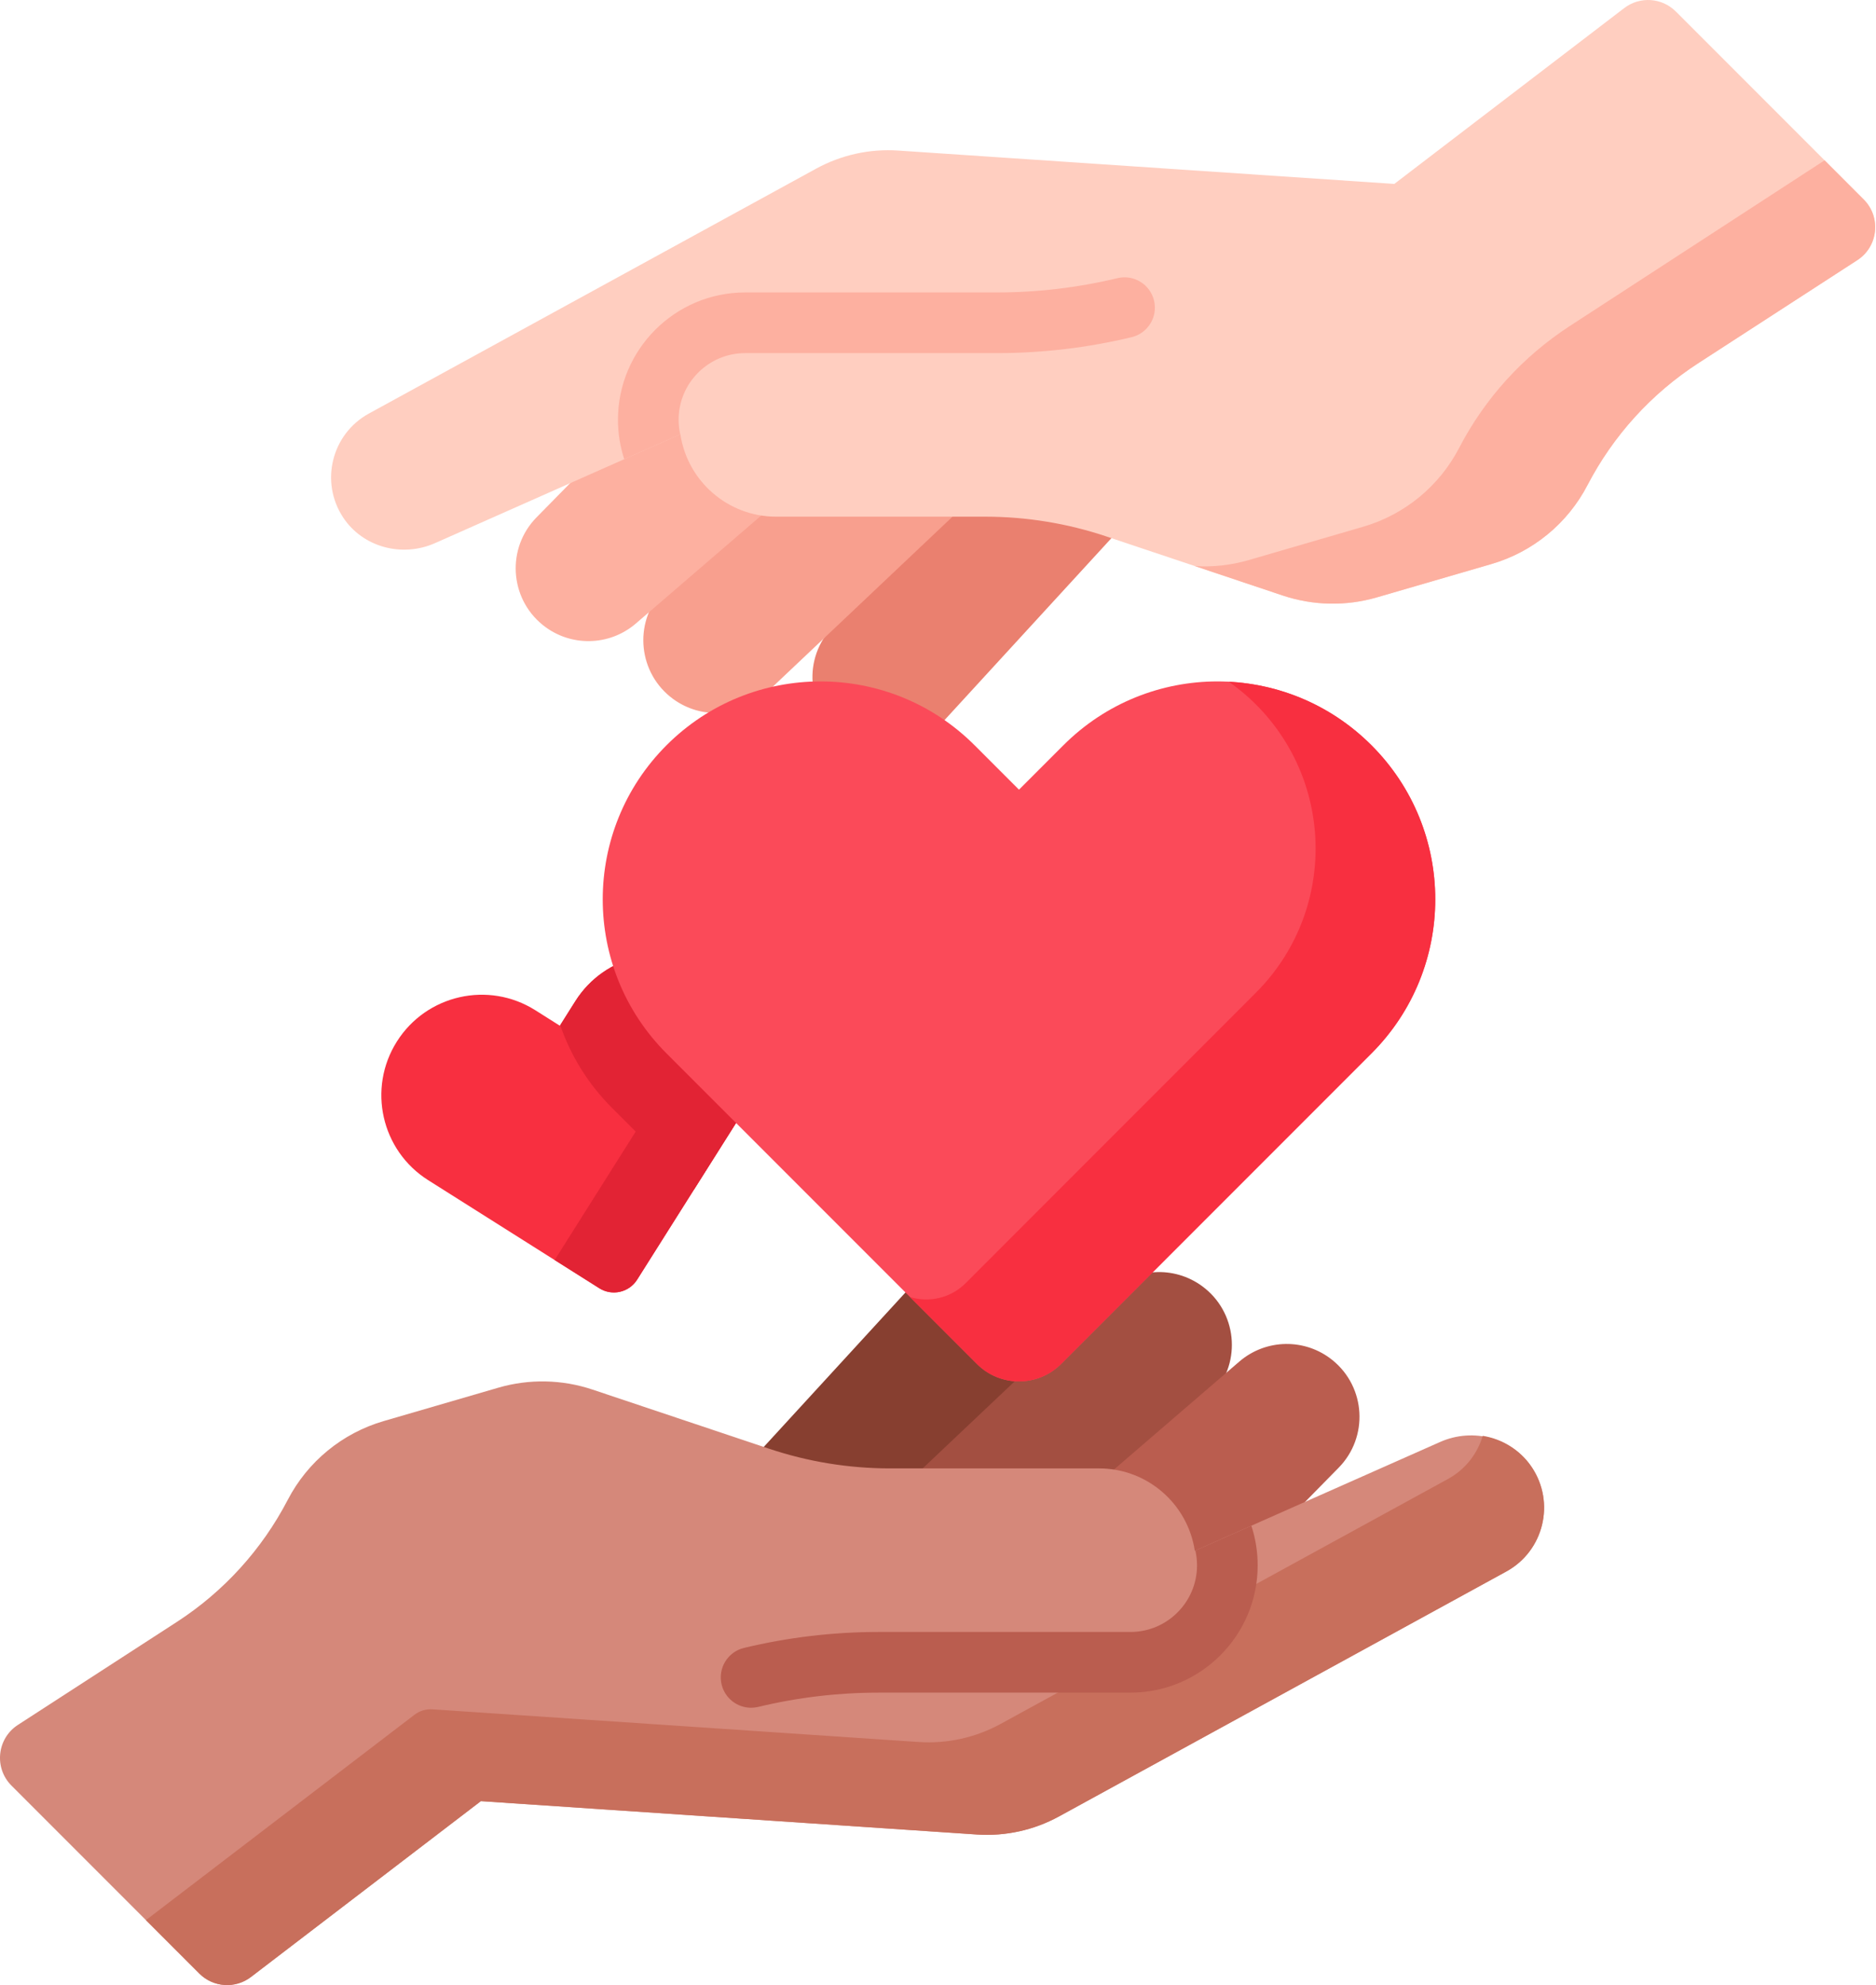 <?xml version="1.0" encoding="UTF-8"?> <svg xmlns="http://www.w3.org/2000/svg" xmlns:xlink="http://www.w3.org/1999/xlink" xmlns:serif="http://www.serif.com/" width="100%" height="100%" viewBox="0 0 1891 2000" xml:space="preserve" style="fill-rule:evenodd;clip-rule:evenodd;stroke-linejoin:round;stroke-miterlimit:2;"><g><path d="M719.548,977.179c-47.273,-29.839 -109.785,-15.711 -139.629,31.561l-15.585,24.691l-24.688,-15.581c-47.273,-29.846 -109.785,-15.71 -139.625,31.56c-29.84,47.27 -15.711,109.79 31.563,139.62l172.492,108.89c12.914,8.15 29.996,4.29 38.148,-8.62l108.887,-172.5c29.84,-47.27 15.707,-109.78 -31.563,-139.621Z" style="fill:#f82f40;fill-rule:nonzero;"></path><path d="M751.115,1116.82l-51.727,81.89l-82.5,-82.5c-24.293,-24.3 -41.699,-52.91 -52.215,-83.32l15.246,-24.17c29.836,-47.24 92.364,-61.384 139.645,-31.545c47.242,29.835 61.387,92.365 31.551,139.645Z" style="fill:#e22334;fill-rule:nonzero;"></path><path d="M751.115,1116.82l-108.914,172.5c-8.153,12.88 -25.231,16.75 -38.11,8.6l-45,-28.41l105.082,-166.51c29.02,-45.97 16.426,-106.422 -27.839,-137.157c27.105,-8.152 57.433,-4.933 83.234,11.332c47.238,29.835 61.383,92.365 31.547,139.645Z" style="fill:#e22334;fill-rule:nonzero;"></path><path d="M704.033,1529.55c56.773,22.48 113.558,44.94 170.371,67.34l181.476,-234.27c26.5,-34.2 17.77,-83.79 -18.811,-106.88c-29.969,-18.92 -69.189,-13.7 -93.153,12.42l-239.883,261.39Z" style="fill:#873f30;fill-rule:nonzero;"></path><path d="M860.252,1545.43c55.039,26.45 110.089,52.87 165.168,79.23l197.62,-220.82c28.85,-32.24 23.65,-82.32 -11.2,-107.95c-28.56,-21 -68.05,-18.56 -93.8,5.79l-257.788,243.75Z" style="fill:#a34f41;fill-rule:nonzero;"></path><path d="M980.337,1603.25c53.742,29 107.503,57.96 161.293,86.87l207.71,-211.35c30.33,-30.86 27.47,-81.13 -6.14,-108.36c-27.55,-22.31 -67.1,-21.71 -93.97,1.41l-268.893,231.43Z" style="fill:#ba5d4f;fill-rule:nonzero;"></path><path d="M1544.28,1478.62c-19.95,-30.17 -59.53,-40.49 -92.6,-25.83l-247.32,109.66c-7.07,-46.99 -47.61,-83.01 -96.57,-83.01l-210.699,0c-41.484,0 -82.691,-6.72 -122.031,-19.89l-177.789,-59.52c-30.742,-10.29 -63.898,-10.95 -95.027,-1.89l-115.453,33.61c-41.747,12.15 -76.707,40.84 -96.762,79.42c-25.981,49.97 -64.492,92.35 -111.77,122.96l-160.195,103.73c-21.14,13.69 -24.281,43.39 -6.473,61.19l189.356,189.36c14.019,14.02 36.254,15.5 52.008,3.45l231.765,-177.16l500.078,33.61c28.732,1.93 57.411,-4.39 82.672,-18.21l450.85,-246.75c37.68,-20.62 49.58,-69.01 25.96,-104.73Z" style="fill:#d5887a;fill-rule:nonzero;"></path><path d="M1518.31,1583.33l-450.84,246.75c-25.25,13.83 -53.96,20.15 -82.66,18.23l-500.105,-33.63l-231.754,177.18c-15.754,12.05 -37.989,10.57 -52.008,-3.45l-53.844,-53.85l270.695,-206.91c5.188,-3.97 11.657,-5.92 18.176,-5.48l489.957,32.93c28.731,1.94 57.403,-4.4 82.683,-18.21l450.85,-246.75c17.8,-9.74 29.83,-25.65 35.11,-43.51c19.45,3.1 37.46,13.97 49.2,31.22c24.29,35.79 12.5,84.75 -25.46,105.48Z" style="fill:#c86f5c;fill-rule:nonzero;"></path><path d="M1267.73,1577.12c-0,70.7 -57.53,128.23 -128.23,128.23l-253.862,0c-40.832,0 -81.664,4.83 -121.39,14.4c-2.375,0.56 -4.789,0.84 -7.161,0.84c-13.808,-0 -26.312,-9.42 -29.714,-23.43c-3.918,-16.41 6.171,-32.91 22.593,-36.87c44.395,-10.65 90.055,-16.06 135.672,-16.06l253.862,0c36.99,0 67.1,-30.11 67.1,-67.11c-0,-5.1 -0.59,-10.13 -1.66,-14.92l56.42,-25c4.15,12.58 6.37,25.99 6.37,39.92Z" style="fill:#ba5d4f;fill-rule:nonzero;"></path><path d="M1186.15,470.453c-56.77,-22.485 -113.56,-44.945 -170.37,-67.34l-181.482,234.266c-26.496,34.199 -17.765,83.789 18.817,106.882c29.969,18.922 69.187,13.696 93.152,-12.421l239.883,-261.387Z" style="fill:#ea806f;fill-rule:nonzero;"></path><path d="M1029.93,454.57c-55.038,-26.449 -110.089,-52.875 -165.171,-79.234l-197.613,220.824c-28.852,32.238 -23.656,82.32 11.199,107.949c28.555,20.996 68.043,18.559 93.797,-5.793l257.788,-243.746Z" style="fill:#f89f8e;fill-rule:nonzero;"></path><path d="M909.845,396.746c-53.742,-28.992 -107.5,-57.961 -161.293,-86.863l-207.711,211.351c-30.324,30.856 -27.472,81.125 6.145,108.356c27.543,22.308 67.101,21.718 93.965,-1.407l268.894,-231.437Z" style="fill:#fdb0a0;fill-rule:nonzero;"></path><path d="M345.9,521.375c19.957,30.175 59.531,40.496 92.605,25.832l247.313,-109.66c7.074,46.988 47.617,83.015 96.578,83.015l210.695,0c41.488,0 82.699,6.715 122.029,19.883l177.79,59.52c30.75,10.293 63.9,10.953 95.03,1.89l115.45,-33.601c41.75,-12.153 76.71,-40.848 96.76,-79.426c25.98,-49.973 64.5,-92.344 111.77,-122.957l160.21,-103.738c21.14,-13.688 24.28,-43.383 6.47,-61.188l-189.36,-189.355c-14.02,-14.02 -36.26,-15.5 -52.01,-3.457l-231.77,177.167l-500.076,-33.613c-28.73,-1.929 -57.414,4.387 -82.672,18.211l-450.851,246.75c-37.676,20.621 -49.582,69.012 -25.961,104.727Z" style="fill:#ffcec0;fill-rule:nonzero;"></path><path d="M1878.6,200.957c17.81,17.808 14.67,47.5 -6.47,61.187l-160.21,103.746c-23.65,15.293 -45.1,33.539 -63.88,54.203c-18.77,20.665 -34.89,43.747 -47.88,68.719c-20.05,38.582 -55.03,67.281 -96.76,79.457l-115.46,33.578c-31.12,9.063 -64.29,8.407 -95.04,-1.886l-88.4,-29.602c18.12,1.106 36.45,-0.902 54.08,-6.027l115.46,-33.621c41.77,-12.137 76.71,-40.836 96.76,-79.418c12.99,-24.969 29.11,-48.094 47.89,-68.758c18.77,-20.664 40.26,-38.867 63.87,-54.203l256.63,-166.789l39.41,39.414Z" style="fill:#fdb0a0;fill-rule:nonzero;"></path><path d="M1140.68,339.715c-44.39,10.644 -90.01,16.062 -135.67,16.062l-253.86,-0c-36.996,-0 -67.106,30.109 -67.106,67.106c0,5.062 0.555,10.011 1.622,14.757l-56.422,25.004c-4.114,-12.504 -6.332,-25.875 -6.332,-39.765c-0,-70.707 57.531,-128.235 128.234,-128.235l253.864,0c40.829,0 81.66,-4.828 121.39,-14.402c16.38,-3.957 32.91,6.172 36.87,22.594c3.96,16.422 -6.17,32.922 -22.59,36.879Z" style="fill:#fdb0a0;fill-rule:nonzero;"></path><path d="M1382.42,750.847c-85.74,-85.742 -224.76,-85.742 -310.5,0l-44.78,44.782l-44.783,-44.782c-85.742,-85.742 -224.758,-85.742 -310.5,0c-85.742,85.743 -85.742,224.758 -0,310.503l312.863,312.86c23.43,23.43 61.41,23.43 84.84,0l312.86,-312.86c85.74,-85.745 85.74,-224.76 0,-310.503Z" style="fill:#fb4a59;fill-rule:nonzero;"></path><path d="M1382.4,1061.34l-312.83,312.89c-23.45,23.39 -61.42,23.39 -84.818,-0l-67.426,-67.43c19.136,5.82 40.851,1.2 56.027,-13.97l292.617,-292.68c80.2,-80.201 80.2,-210.193 -0,-290.396c-8.58,-8.579 -17.76,-16.196 -27.36,-22.914c52.31,2.699 103.84,24.054 143.79,64.007c85.79,85.715 85.79,224.766 0,310.493Z" style="fill:#f82f40;fill-rule:nonzero;"></path></g></svg> 